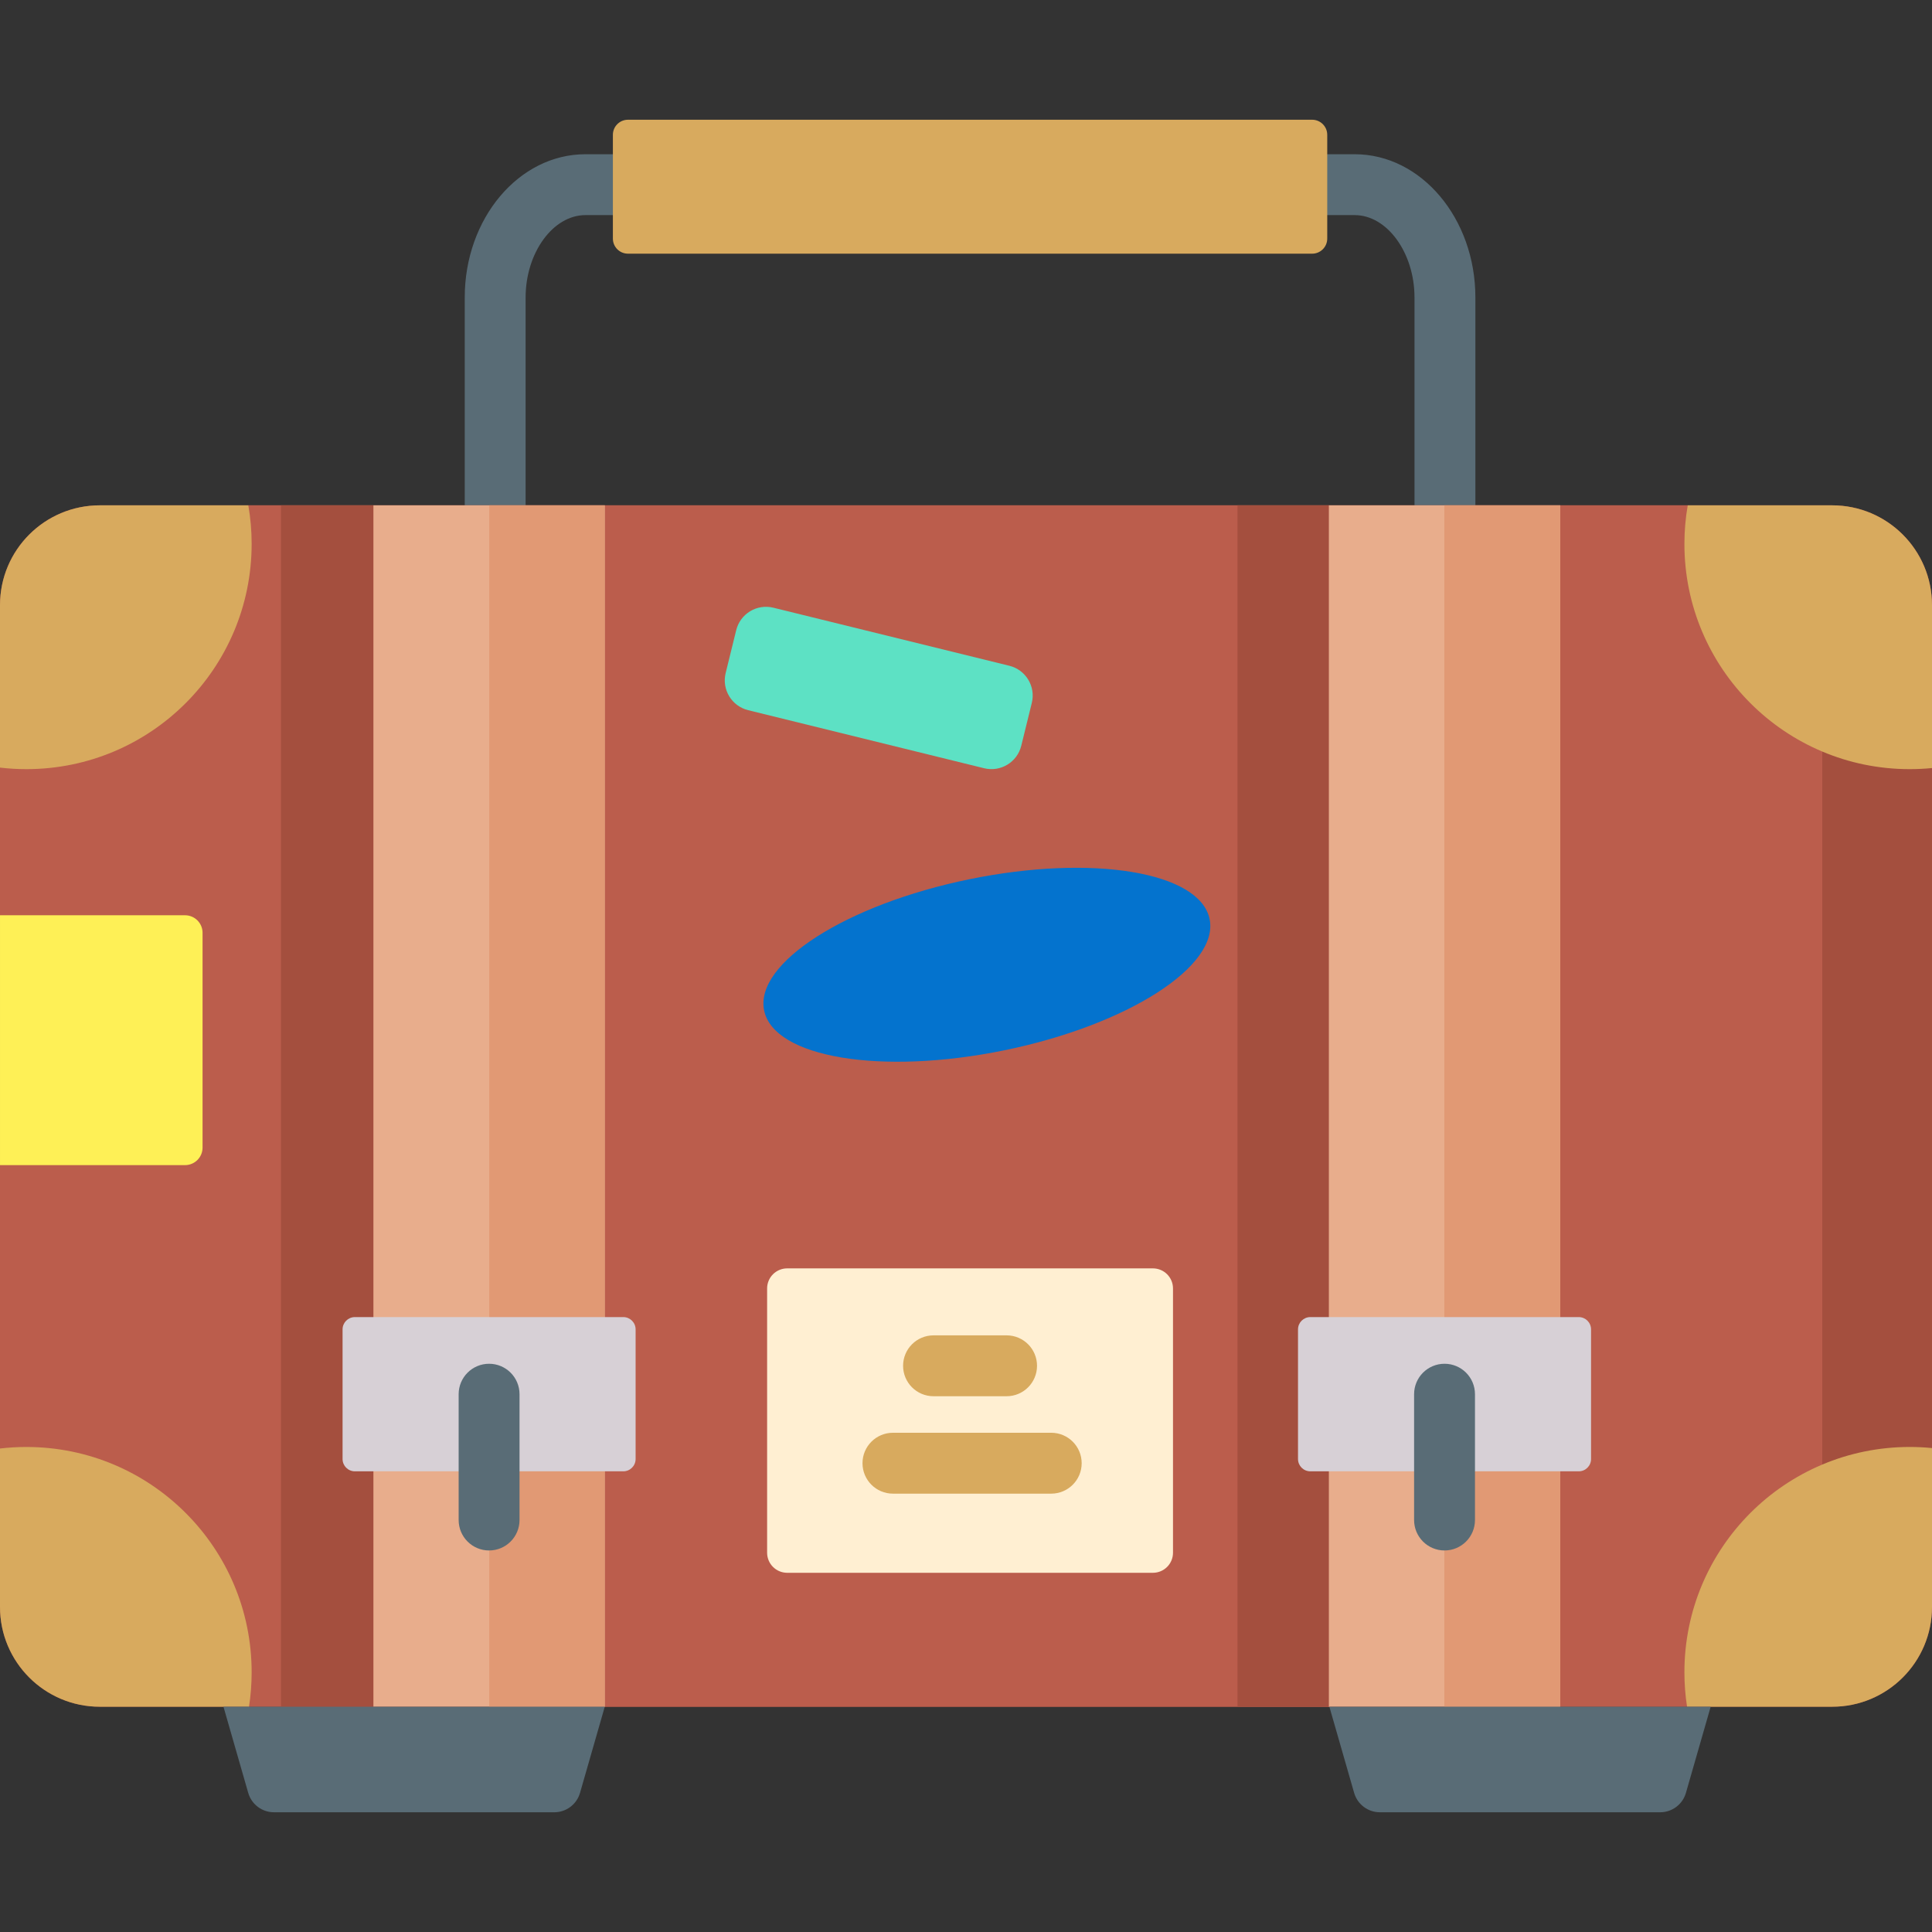 <svg id="Capa_1" enable-background="new 0 0 476 476" height="512" viewBox="0 0 476 476" width="512" xmlns="http://www.w3.org/2000/svg"><rect x="0" y="0" width="476" height="476" fill="#333333" stroke="none"/><g><g><path d="m122 132c-4.142 0-7.5-3.358-7.5-7.5v-51.221c0-19.453 13.334-35.279 29.724-35.279h6.776c4.142 0 7.5 3.358 7.5 7.5s-3.358 7.5-7.5 7.5h-6.776c-7.981 0-14.724 9.287-14.724 20.279v51.221c0 4.142-3.358 7.5-7.5 7.5z" fill="#596c76"/></g><g><path d="m356 132c-4.143 0-7.5-3.358-7.5-7.5v-51.221c0-10.992-6.742-20.279-14.724-20.279h-6.776c-4.143 0-7.5-3.358-7.5-7.5s3.357-7.5 7.5-7.5h6.776c16.39 0 29.724 15.826 29.724 35.279v51.221c0 4.142-3.357 7.5-7.5 7.5z" fill="#596c76"/></g><path d="m476 149.09v246.82c0 13.58-11.01 24.59-24.59 24.59h-426.82c-13.58 0-24.59-11.01-24.59-24.59v-108.85l9.667-29.349-9.667-32.211v-76.41c0-13.58 11.01-24.59 24.59-24.59h426.82c13.58 0 24.59 11.01 24.59 24.59z" fill="#a44f3e"/><path d="m448.97 178.088v189.912l-10.835 22.354-22.485 30.146h-31.25l-28.5-10.894-28.37 10.894h-178.53l-28.5-9.106-28.5 9.106h-30.65l-46.222-16.17-15.128-47.45v-69.82l9.667-29.349-9.667-32.211v-36.38l36.079-29.449 25.101-35.171h30.82l28.5 12.17 28.5-12.17h178.4l28.463 10.894 28.537-10.894h31.42l23.876 25.004z" fill="#bb5d4c"/><path d="m69.228 124.5h79.772v296h-79.772z" fill="#a44f3e"/><path d="m304.893 124.5h79.507v296h-79.507z" fill="#a44f3e"/><g fill="#d8aa5e"><path d="m476 149.09v40.14c-1.81.18-3.64.27-5.5.27-30.65 0-55.5-24.85-55.5-55.5 0-3.24.28-6.41.82-9.5h35.59c13.58 0 24.59 11.01 24.59 24.59z"/><path d="m476 356.77v39.14c0 13.58-11.01 24.59-24.59 24.59h-35.76c-.43-2.77-.65-5.61-.65-8.5 0-30.65 24.85-55.5 55.5-55.5 1.86 0 3.69.09 5.5.27z"/><path d="m62 134c0 30.65-24.85 55.5-55.5 55.5-2.2 0-4.37-.13-6.5-.38v-40.03c0-13.58 11.01-24.59 24.59-24.59h36.59c.54 3.09.82 6.26.82 9.5z"/><path d="m62 412c0 2.89-.22 5.73-.65 8.5h-36.76c-13.58 0-24.59-11.01-24.59-24.59v-39.03c2.13-.25 4.3-.38 6.5-.38 30.65 0 55.5 24.85 55.5 55.5z"/></g><path d="m92 124.5h57v296h-57z" fill="#e8ad8c"/><path d="m120.547 124.5h28.453v296h-28.453z" fill="#e19974"/><path d="m153.566 362.5h-66.132c-1.675 0-3.034-1.358-3.034-3.034v-31.933c0-1.675 1.358-3.034 3.034-3.034h66.133c1.675 0 3.034 1.358 3.034 3.034v31.933c-.001 1.676-1.359 3.034-3.035 3.034z" fill="#d7d0d6"/><path d="m327.4 124.5h57v296h-57z" fill="#e8ad8c"/><path d="m355.863 124.5h28.537v296h-28.537z" fill="#e19974"/><path d="m388.966 362.5h-66.133c-1.675 0-3.034-1.358-3.034-3.034v-31.933c0-1.675 1.358-3.034 3.034-3.034h66.133c1.675 0 3.034 1.358 3.034 3.034v31.933c0 1.676-1.358 3.034-3.034 3.034z" fill="#d7d0d6"/><path d="m323.284 62.5h-168.568c-2.052 0-3.716-1.664-3.716-3.716v-25.568c0-2.052 1.664-3.716 3.716-3.716h168.568c2.052 0 3.716 1.664 3.716 3.716v25.568c0 2.052-1.664 3.716-3.716 3.716z" fill="#d8aa5e"/><path d="m242.464 189.276-58.139-14.304c-4.056-.998-6.536-5.095-5.538-9.152l2.598-10.558c.998-4.056 5.095-6.536 9.152-5.538l58.139 14.304c4.056.998 6.536 5.095 5.538 9.152l-2.598 10.558c-.999 4.056-5.096 6.536-9.152 5.538z" fill="#5de1c4"/><ellipse cx="243.03" cy="237.616" fill="#0473ce" rx="56" ry="21.5" transform="matrix(.98 -.201 .201 .98 -42.79 53.681)"/><path d="m284.053 387.5h-90.107c-2.732 0-4.947-2.215-4.947-4.947v-65.107c0-2.732 2.215-4.947 4.947-4.947h90.107c2.732 0 4.947 2.215 4.947 4.947v65.107c0 2.732-2.215 4.947-4.947 4.947z" fill="#ffefd2"/><path d="m49.906 229.82v52.92c0 2.386-1.934 4.32-4.32 4.32h-45.586v-61.56h45.586c2.386 0 4.32 1.934 4.32 4.32z" fill="#fef056"/><path d="m421.47 420.5-6.098 21.226c-.812 2.826-3.397 4.774-6.338 4.774h-69.066c-2.941 0-5.526-1.947-6.338-4.774l-6.1-21.226z" fill="#596c76"/><path d="m149 420.5-6.098 21.226c-.812 2.826-3.397 4.774-6.338 4.774h-69.067c-2.941 0-5.526-1.947-6.338-4.774l-6.099-21.226z" fill="#596c76"/><g><path d="m120.5 382c-4.142 0-7.5-3.358-7.5-7.5v-31c0-4.142 3.358-7.5 7.5-7.5s7.5 3.358 7.5 7.5v31c0 4.142-3.358 7.5-7.5 7.5z" fill="#596c76"/></g><g><path d="m355.9 382c-4.143 0-7.5-3.358-7.5-7.5v-31c0-4.142 3.357-7.5 7.5-7.5s7.5 3.358 7.5 7.5v31c0 4.142-3.357 7.5-7.5 7.5z" fill="#596c76"/></g><g><path d="m248 344h-18c-4.142 0-7.5-3.358-7.5-7.5s3.358-7.5 7.5-7.5h18c4.143 0 7.5 3.358 7.5 7.5s-3.357 7.5-7.5 7.5z" fill="#d8aa5e"/></g><g><path d="m259 368h-39c-4.142 0-7.5-3.358-7.5-7.5s3.358-7.5 7.5-7.5h39c4.143 0 7.5 3.358 7.5 7.5s-3.357 7.5-7.5 7.5z" fill="#d8aa5e"/></g></g></svg>